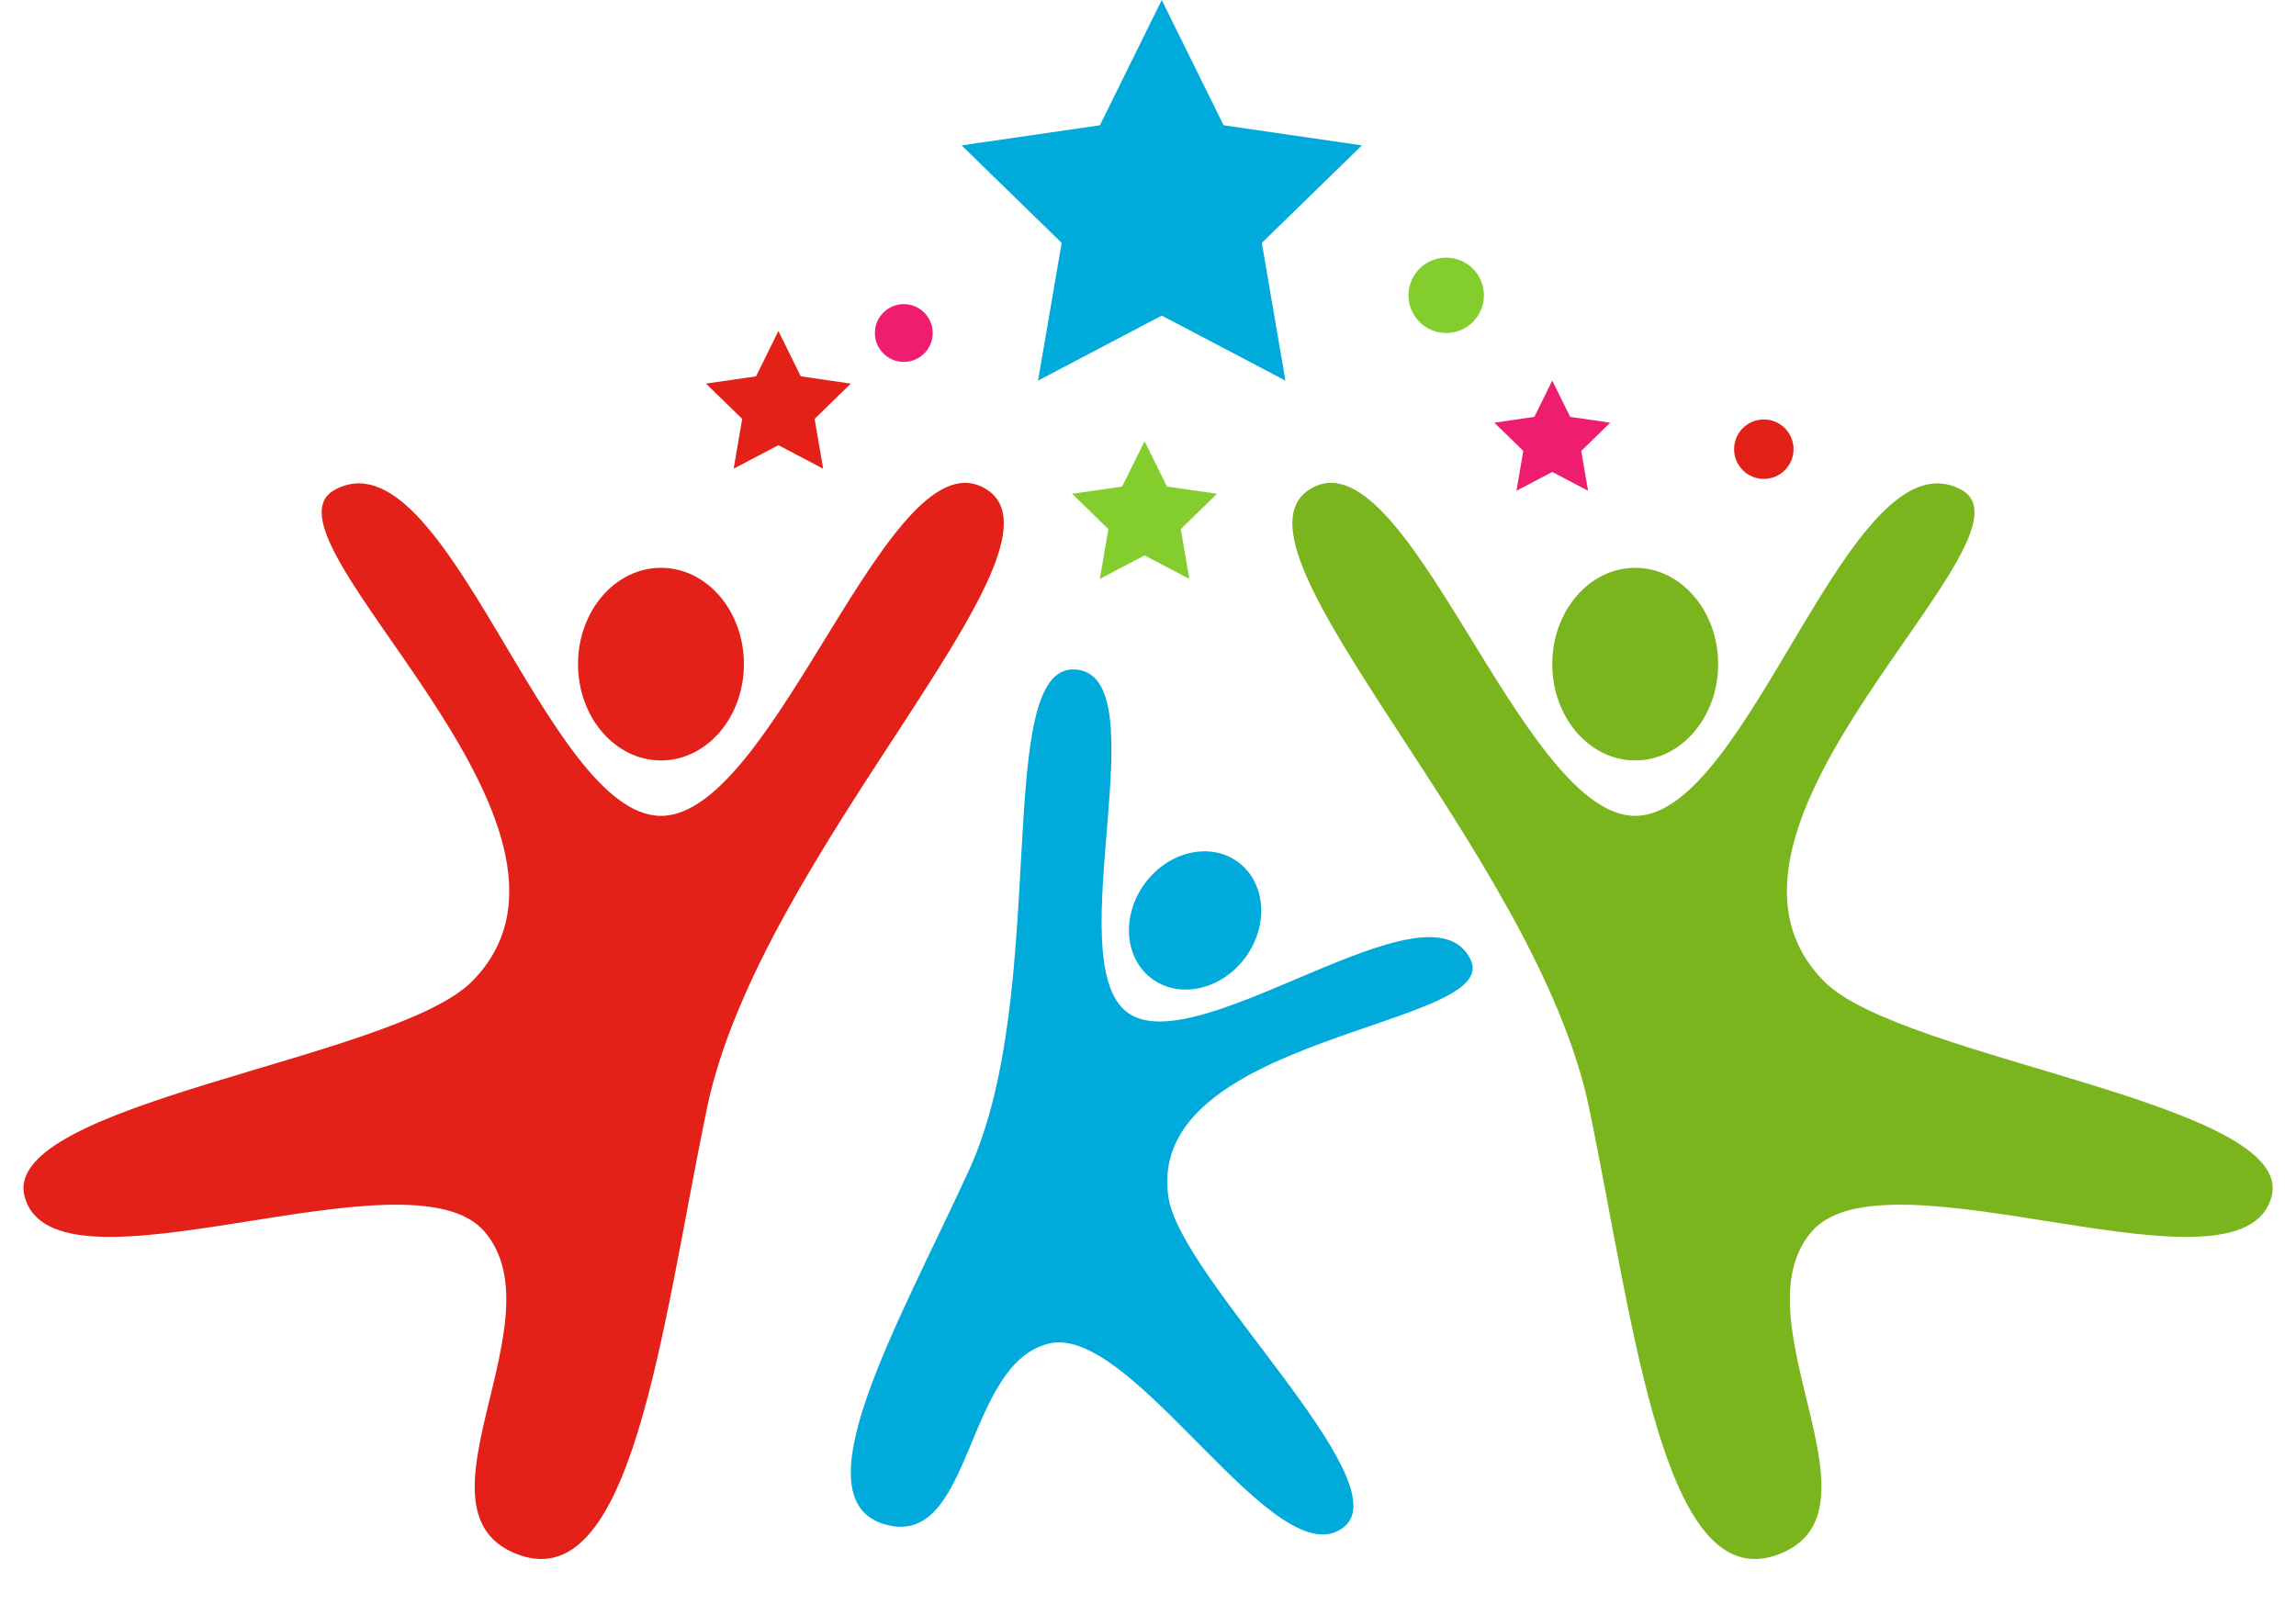 <?xml version="1.0" encoding="UTF-8" standalone="no"?><svg xmlns="http://www.w3.org/2000/svg" xmlns:xlink="http://www.w3.org/1999/xlink" fill="#000000" height="924.9" preserveAspectRatio="xMidYMid meet" version="1" viewBox="338.3 550.6 1323.3 924.9" width="1323.3" zoomAndPan="magnify"><g><g id="change1_1"><path d="M 1092.766 832.969 C 1148.367 796.555 1214.281 1020.953 1280.75 1020.953 C 1347.203 1020.953 1404.66 798.105 1468.738 832.969 C 1518.793 860.207 1300.668 1027.402 1389.855 1116.594 C 1434.672 1161.414 1661.656 1186.531 1647.527 1240.352 C 1630.645 1304.633 1425.73 1210.191 1382.445 1260.633 C 1339.172 1311.082 1426.617 1419.32 1365.656 1445.781 C 1297.211 1475.48 1280.422 1315.801 1254.211 1189.461 C 1223.691 1042.293 1039.461 867.871 1092.766 832.969" fill="#7ab51d"/></g><g id="change1_2"><path d="M 1280.75 989 C 1254.352 989 1232.949 964.141 1232.949 933.469 C 1232.949 902.809 1254.352 877.949 1280.75 877.949 C 1307.148 877.949 1328.551 902.809 1328.551 933.469 C 1328.551 964.141 1307.148 989 1280.75 989" fill="#7ab51d"/></g><g id="change2_1"><path d="M 957.773 936.539 C 1007.73 939.199 947.797 1104.738 988.133 1134.34 C 1028.469 1163.941 1162.578 1054.289 1185.941 1103.988 C 1204.191 1142.809 997.348 1147.129 1011.75 1240.98 C 1018.988 1288.141 1145.551 1404.48 1113 1430.84 C 1074.129 1462.34 991.832 1313.762 943.105 1325.102 C 894.375 1336.441 899.23 1441.07 850.449 1429.98 C 795.691 1417.52 856.617 1313.129 896.98 1224.789 C 944.004 1121.891 909.883 933.98 957.773 936.539" fill="#00aada"/></g><g id="change2_2"><path d="M 1002.359 1114.949 C 986.34 1103.199 984.426 1078.578 998.082 1059.969 C 1011.738 1041.359 1035.801 1035.801 1051.82 1047.559 C 1067.84 1059.32 1069.762 1083.941 1056.102 1102.551 C 1042.441 1121.16 1018.379 1126.711 1002.359 1114.949" fill="#00aada"/></g><g id="change3_1"><path d="M 907.234 832.969 C 851.633 796.551 785.711 1020.949 719.25 1020.949 C 652.785 1020.949 595.336 798.102 531.266 832.969 C 481.203 860.211 699.332 1027.398 610.137 1116.59 C 565.32 1161.41 338.344 1186.531 352.473 1240.352 C 369.348 1304.629 574.273 1210.191 617.547 1260.629 C 660.82 1311.078 573.379 1419.32 634.344 1445.781 C 702.777 1475.48 719.574 1315.801 745.777 1189.461 C 776.301 1042.289 960.531 867.871 907.234 832.969" fill="#e32118"/></g><g id="change3_2"><path d="M 719.25 989 C 745.648 989 767.051 964.141 767.051 933.469 C 767.051 902.809 745.648 877.949 719.25 877.949 C 692.848 877.949 671.445 902.809 671.445 933.469 C 671.445 964.141 692.848 989 719.25 989" fill="#e32118"/></g><g id="change2_3"><path d="M 1007.871 550.609 L 1043.52 622.828 L 1123.219 634.41 L 1065.551 690.629 L 1079.16 770.02 L 1007.871 732.539 L 936.582 770.02 L 950.195 690.629 L 892.523 634.41 L 972.227 622.828 L 1007.871 550.609" fill="#00aada"/></g><g id="change3_3"><path d="M 786.934 741.43 L 799.828 767.559 L 828.664 771.75 L 807.801 792.09 L 812.727 820.809 L 786.934 807.25 L 761.141 820.809 L 766.062 792.09 L 745.195 771.75 L 774.035 767.559 L 786.934 741.43" fill="#e32118"/></g><g id="change4_1"><path d="M 997.973 804.961 L 1010.871 831.09 L 1039.711 835.281 L 1018.84 855.621 L 1023.762 884.34 L 997.973 870.781 L 972.18 884.34 L 977.105 855.621 L 956.238 835.281 L 985.074 831.09 L 997.973 804.961" fill="#83cd2d"/></g><g id="change5_1"><path d="M 1232.949 770.02 L 1243.27 790.93 L 1266.352 794.281 L 1249.648 810.559 L 1253.59 833.539 L 1232.949 822.691 L 1212.309 833.539 L 1216.25 810.559 L 1199.551 794.281 L 1222.629 790.93 L 1232.949 770.02" fill="#ee1d70"/></g><g id="change4_2"><path d="M 1193.559 720.859 C 1193.559 732.859 1183.828 742.59 1171.828 742.59 C 1159.82 742.59 1150.09 732.859 1150.09 720.859 C 1150.09 708.852 1159.82 699.121 1171.828 699.121 C 1183.828 699.121 1193.559 708.852 1193.559 720.859" fill="#83cd2d"/></g><g id="change3_4"><path d="M 1372.02 809.551 C 1372.02 819.02 1364.352 826.691 1354.879 826.691 C 1345.422 826.691 1337.738 819.02 1337.738 809.551 C 1337.738 800.09 1345.422 792.41 1354.879 792.41 C 1364.352 792.41 1372.02 800.09 1372.02 809.551" fill="#e32118"/></g><g id="change5_2"><path d="M 875.863 742.59 C 875.863 751.789 868.406 759.25 859.203 759.25 C 850.004 759.25 842.547 751.789 842.547 742.59 C 842.547 733.391 850.004 725.93 859.203 725.93 C 868.406 725.93 875.863 733.391 875.863 742.59" fill="#ee1d70"/></g></g></svg>